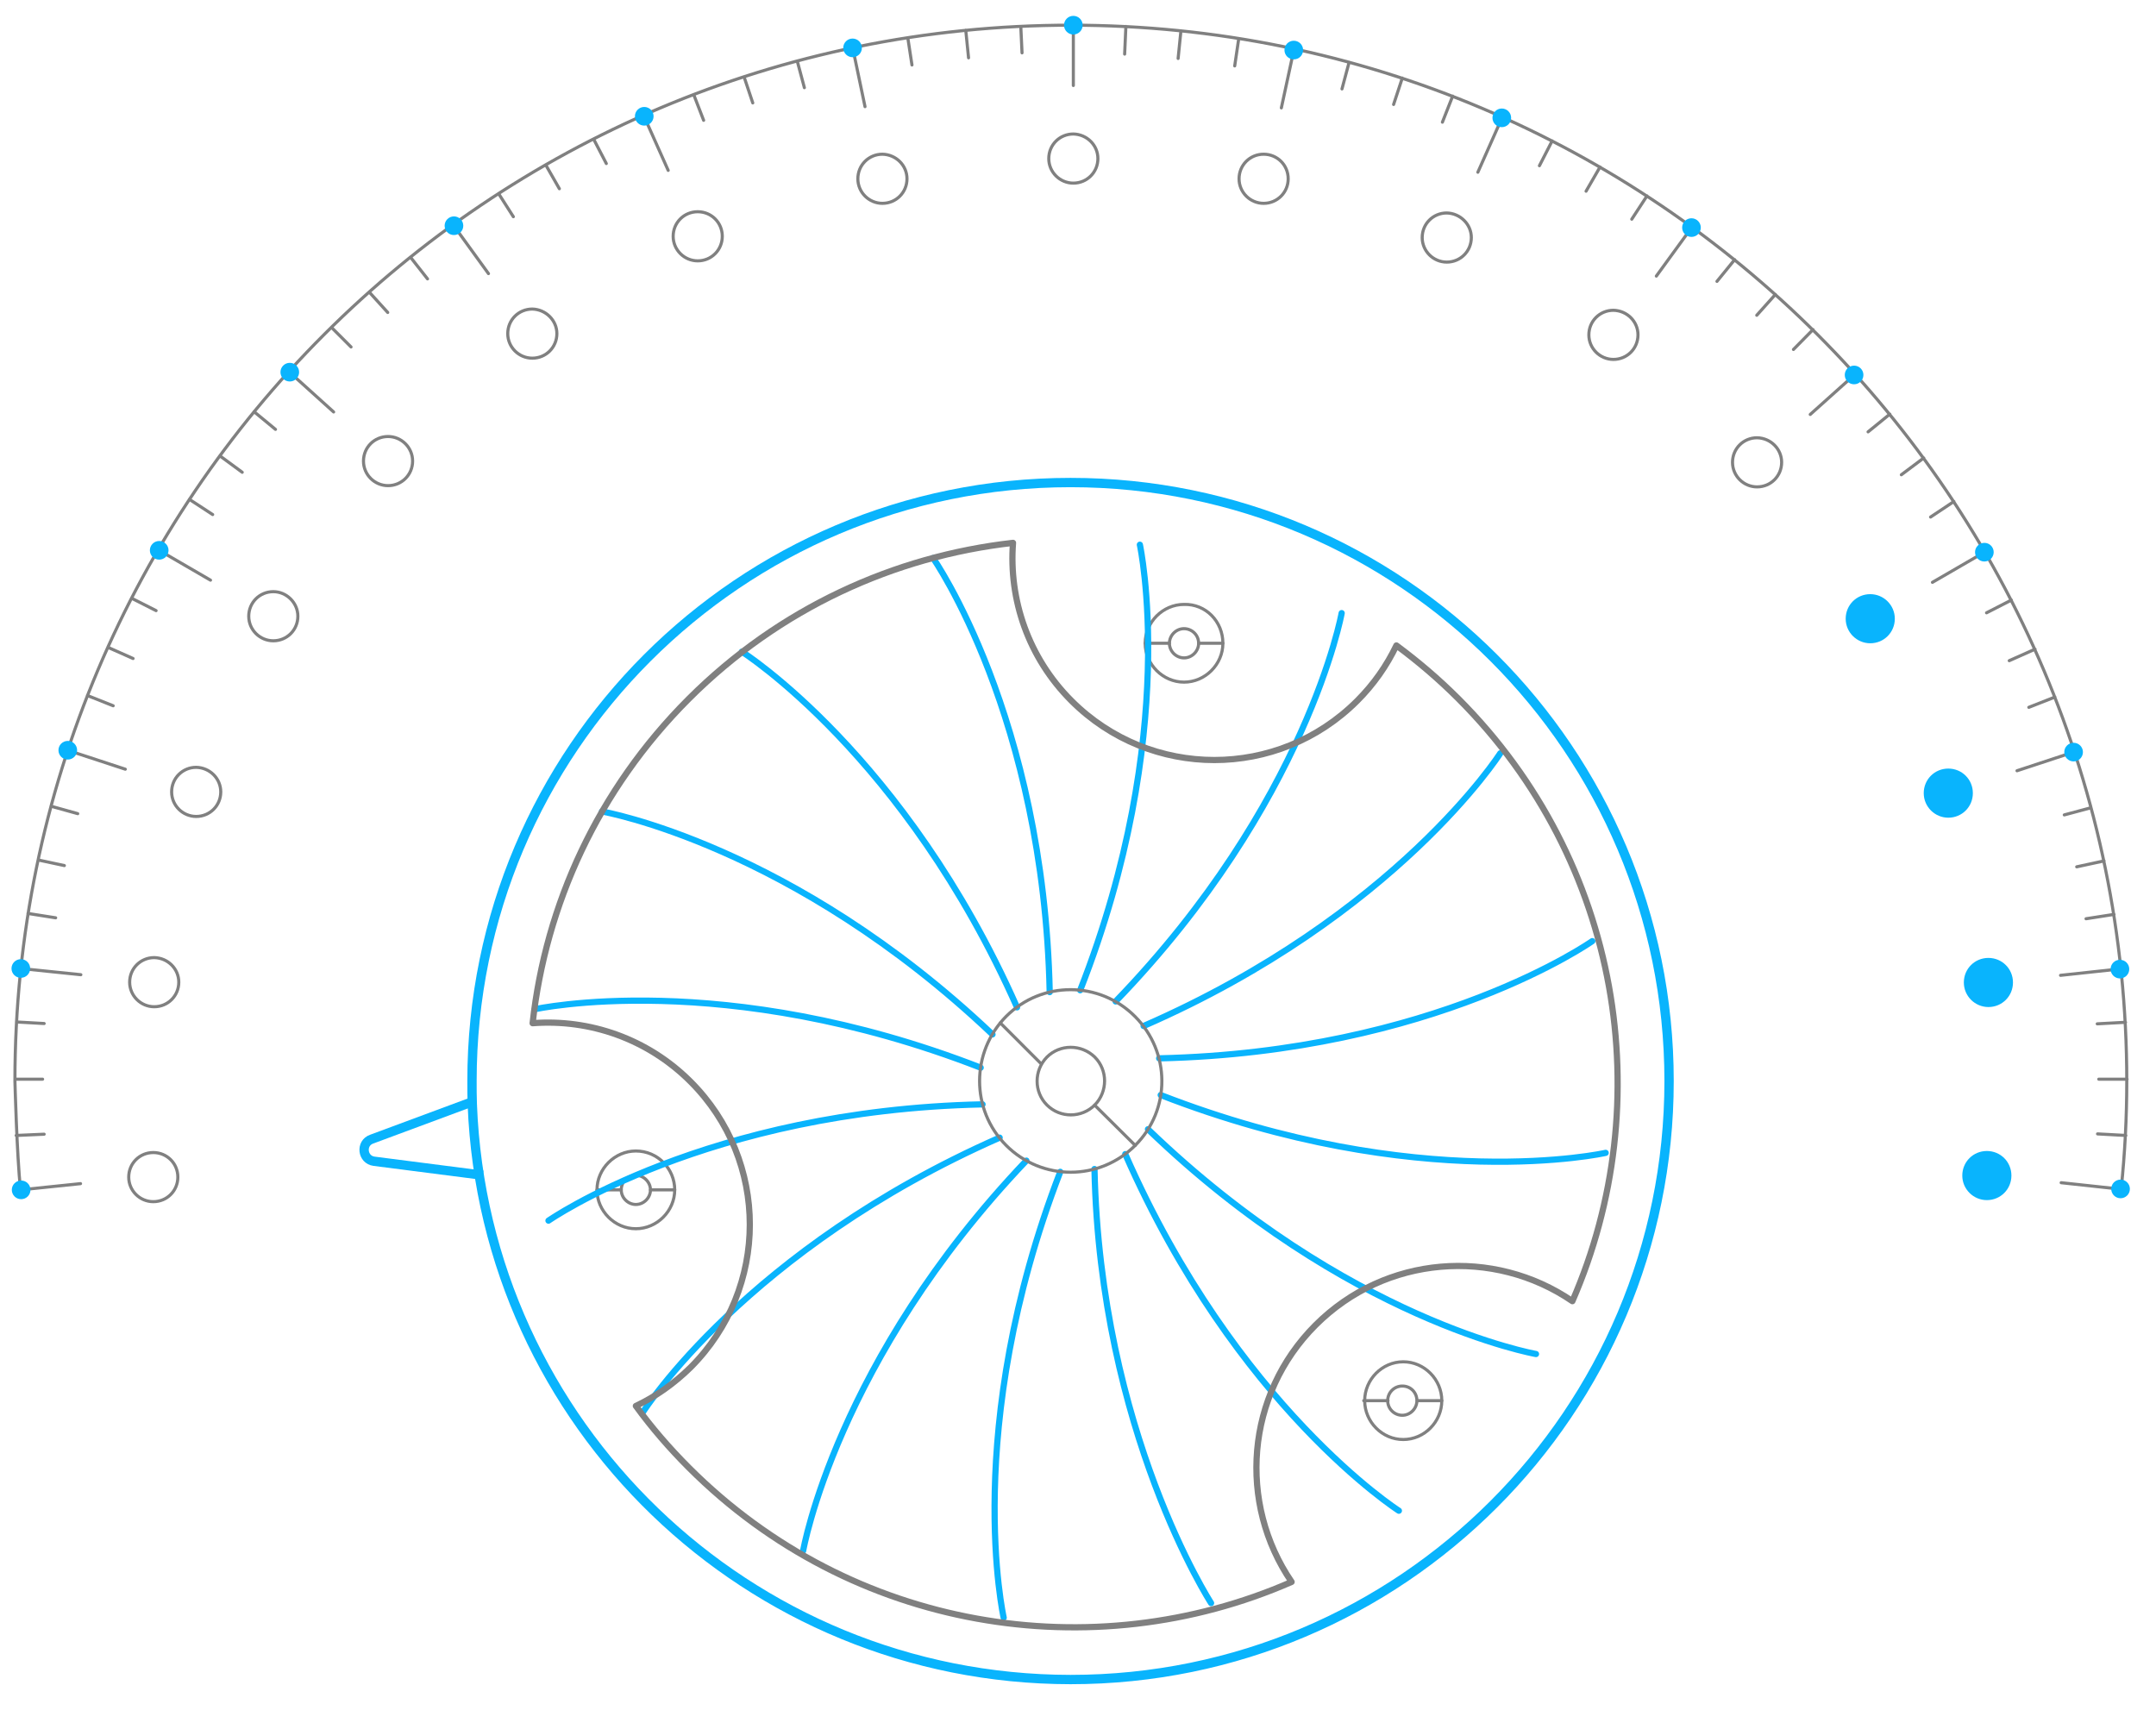 <?xml version="1.0" encoding="utf-8"?>
<!-- Generator: Adobe Illustrator 24.3.0, SVG Export Plug-In . SVG Version: 6.00 Build 0)  -->
<svg version="1.1" id="Layer_1" xmlns="http://www.w3.org/2000/svg" xmlns:xlink="http://www.w3.org/1999/xlink" x="0px" y="0px"
	 viewBox="0 0 693.4 556" style="enable-background:new 0 0 693.4 556;" xml:space="preserve">
<style type="text/css">
	.performance0{fill:none;stroke:#808080;stroke-linecap:round;stroke-linejoin:round;stroke-miterlimit:10;}
	.performance1{fill:none;stroke:#808080;stroke-miterlimit:10;}
	.performance2{fill:#09B4FD;}
	.performance3{fill:none;stroke:#09B4FD;stroke-width:2;stroke-linecap:round;stroke-linejoin:round;stroke-miterlimit:10;}
	.performance4{fill:none;stroke:#09B4FD;stroke-width:3;stroke-linejoin:round;stroke-miterlimit:10;}
	.performance5{fill:none;stroke:#808080;stroke-width:2;stroke-linecap:round;stroke-linejoin:round;stroke-miterlimit:10;}
	.performance6{fill:none;stroke:#09B4FD;stroke-width:3;stroke-linecap:round;stroke-linejoin:round;stroke-miterlimit:10;}
</style>
<g>
	<path class="performance0" d="M393.3,206.9c0,6.8-5.7,12.5-12.5,12.5c-6.8,0-12.5-5.7-12.5-12.5c0-6.8,5.7-12.5,12.5-12.5
		C387.8,194.2,393.3,199.9,393.3,206.9z"/>
	<path class="performance0" d="M385.5,206.9c0,2.5-2.1,4.7-4.7,4.7c-2.5,0-4.7-2.1-4.7-4.7c0-2.5,2.1-4.7,4.7-4.7
		C383.3,202.2,385.5,204.2,385.5,206.9z"/>
	<path class="performance0" d="M393.3,206.9h-7.8 M376.1,206.9h-7.8"/>
</g>
<g>
	<path class="performance0" d="M463.7,450.5c0,6.8-5.6,12.5-12.4,12.5s-12.4-5.7-12.4-12.5s5.6-12.5,12.4-12.5S463.7,443.7,463.7,450.5z"/>
	<path class="performance0" d="M455.7,450.5c0,2.5-2.1,4.7-4.7,4.7s-4.7-2.1-4.7-4.7s2.1-4.7,4.7-4.7C453.8,445.8,455.7,448,455.7,450.5z"/>
	<path class="performance0" d="M463.7,450.5h-7.9 M446.4,450.5h-7.8"/>
</g>
<g>
	<path class="performance0" d="M217,382.7c0,6.8-5.7,12.5-12.5,12.5s-12.5-5.7-12.5-12.5s5.7-12.5,12.5-12.5C211.5,370.2,217,375.9,217,382.7
		z"/>
	<path class="performance0" d="M209.2,382.7c0,2.5-2.1,4.7-4.7,4.7c-2.5,0-4.7-2.1-4.7-4.7s2.1-4.7,4.7-4.7C207,378,209.2,380.2,209.2,382.7z
		"/>
	<path class="performance0" d="M217,382.7h-7.8 M199.8,382.7H192"/>
</g>
<path class="performance1" d="M57.2,378.6c0,4.4-3.5,7.9-7.9,7.9c-4.3,0-7.9-3.5-7.9-7.9s3.5-7.9,7.9-7.9S57.2,374.2,57.2,378.6z"/>
<g>
	<path class="performance1" d="M57.5,315.9c0,4.4-3.5,7.9-7.9,7.9c-4.3,0-7.9-3.5-7.9-7.9s3.5-7.9,7.9-7.9C54,308.1,57.5,311.6,57.5,315.9z"
		/>
	
		<animate  accumulate="none" additive="replace" attributeName="stroke" calcMode="linear" dur="1s" fill="freeze" restart="always" stroke="gray" values="#808080;#ee5486;#ee5486;#808080">
		</animate>
</g>
<g>
	<path class="performance1" d="M71,254.7c0,4.4-3.5,7.9-7.9,7.9c-4.3,0-7.9-3.5-7.9-7.9s3.5-7.9,7.9-7.9C67.5,246.9,71,250.4,71,254.7
		L71,254.7z"/>
	
		<animate  accumulate="none" additive="replace" attributeName="stroke" calcMode="linear" dur="1s" fill="freeze" restart="always" stroke="gray" values="#808080;#ee5486;#ee5486;#808080">
		</animate>
</g>
<g>
	<path class="performance1" d="M95.8,198.2c0,4.4-3.5,7.9-7.9,7.9c-4.3,0-7.9-3.5-7.9-7.9s3.5-7.9,7.9-7.9C92.2,190.3,95.8,193.9,95.8,198.2z
		"/>
	
		<animate  accumulate="none" additive="replace" attributeName="stroke" calcMode="linear" dur="1s" fill="freeze" restart="always" stroke="gray" values="#808080;#ee5486;#ee5486;#808080">
		</animate>
</g>
<g>
	<path class="performance1" d="M132.7,148.3c0,4.4-3.5,7.9-7.9,7.9c-4.3,0-7.9-3.5-7.9-7.9s3.5-7.9,7.9-7.9
		C129.1,140.4,132.7,143.9,132.7,148.3z"/>
	
		<animate  accumulate="none" additive="replace" attributeName="stroke" calcMode="linear" dur="2s" fill="freeze" restart="always" stroke="gray" values="#808080;#ee5486;#ee5486;#808080">
		</animate>
</g>
<g>
	<path class="performance1" d="M179.1,107.3c0,4.4-3.5,7.9-7.9,7.9c-4.3,0-7.9-3.5-7.9-7.9s3.5-7.9,7.9-7.9C175.5,99.5,179.1,103,179.1,107.3
		z"/>
	
		<animate  accumulate="none" additive="replace" attributeName="stroke" calcMode="linear" dur="2s" fill="freeze" restart="always" stroke="gray" values="#808080;#ee5486;#ee5486;#808080">
		</animate>
</g>
<g>
	<path class="performance1" d="M232.3,76c0,4.4-3.5,7.9-7.9,7.9c-4.3,0-7.9-3.5-7.9-7.9s3.5-7.9,7.9-7.9S232.3,71.6,232.3,76z"/>
	
		<animate  accumulate="none" additive="replace" attributeName="stroke" calcMode="linear" dur="2s" fill="freeze" restart="always" stroke="gray" values="#808080;#ee5486;#ee5486;#808080">
		</animate>
</g>
<g>
	<path class="performance1" d="M291.7,57.5c0,4.4-3.5,7.9-7.9,7.9c-4.3,0-7.9-3.5-7.9-7.9s3.5-7.9,7.9-7.9C288.2,49.7,291.7,53.2,291.7,57.5z
		"/>
	
		<animate  accumulate="none" additive="replace" attributeName="stroke" calcMode="linear" dur="2s" fill="freeze" restart="always" stroke="gray" values="#808080;#ee5486;#ee5486;#808080">
		</animate>
</g>
<g>
	<path class="performance1" d="M353.1,51c0,4.4-3.5,7.9-7.9,7.9c-4.3,0-7.9-3.5-7.9-7.9s3.5-7.9,7.9-7.9C349.6,43.2,353.1,46.7,353.1,51z"/>
	
		<animate  accumulate="none" additive="replace" attributeName="stroke" calcMode="linear" dur="3s" fill="freeze" restart="always" stroke="gray" values="#808080;#ee5486;#ee5486;#808080">
		</animate>
</g>
<g>
	<path class="performance1" d="M414.3,57.5c0,4.4-3.5,7.9-7.9,7.9c-4.3,0-7.9-3.5-7.9-7.9s3.5-7.9,7.9-7.9S414.3,53.1,414.3,57.5z"/>
	
		<animate  accumulate="none" additive="replace" attributeName="stroke" calcMode="linear" dur="3s" fill="freeze" restart="always" stroke="gray" values="#808080;#ee5486;#ee5486;#808080">
		</animate>
</g>
<g>
	<path class="performance1" d="M473.2,76.4c0,4.4-3.5,7.9-7.9,7.9c-4.3,0-7.9-3.5-7.9-7.9s3.5-7.9,7.9-7.9C469.6,68.6,473.2,72.1,473.2,76.4z
		"/>
	
		<animate  accumulate="none" additive="replace" attributeName="stroke" calcMode="linear" dur="3s" fill="freeze" restart="always" stroke="gray" values="#808080;#ee5486;#ee5486;#808080">
		</animate>
</g>
<g>
	<path class="performance1" d="M526.8,107.7c0,4.4-3.5,7.9-7.9,7.9c-4.3,0-7.9-3.5-7.9-7.9s3.5-7.9,7.9-7.9
		C523.3,99.9,526.8,103.4,526.8,107.7z"/>
	
		<animate  accumulate="none" additive="replace" attributeName="stroke" calcMode="linear" dur="3s" fill="freeze" restart="always" stroke="gray" values="#808080;#ee5486;#ee5486;#808080">
		</animate>
</g>
<g>
	<path class="performance1" d="M573,148.7c0,4.4-3.5,7.9-7.9,7.9c-4.3,0-7.9-3.5-7.9-7.9s3.5-7.9,7.9-7.9C569.5,140.9,573,144.4,573,148.7z"
		/>
	
		<animate  accumulate="none" additive="replace" attributeName="stroke" calcMode="linear" dur="3s" fill="freeze" restart="always" stroke="gray" values="#808080;#ee5486;#ee5486;#808080">
		</animate>
</g>
<path id="svg-ico" class="performance2" d="M609.4,199c0,4.4-3.5,7.9-7.9,7.9c-4.3,0-7.9-3.5-7.9-7.9s3.5-7.9,7.9-7.9
	C605.8,191.1,609.4,194.6,609.4,199z M634.5,255.1c0,4.4-3.5,7.9-7.9,7.9c-4.3,0-7.9-3.5-7.9-7.9s3.5-7.9,7.9-7.9
	S634.5,250.7,634.5,255.1z M647.4,316c0,4.4-3.5,7.9-7.9,7.9c-4.3,0-7.9-3.5-7.9-7.9s3.5-7.9,7.9-7.9S647.4,311.6,647.4,316z
	 M646.9,378.1c0,4.4-3.5,7.9-7.9,7.9c-4.3,0-7.9-3.5-7.9-7.9s3.5-7.9,7.9-7.9S646.9,373.7,646.9,378.1z"/>
<g>
	<path id="svg-concept" class="performance3" d="M300.1,179.5c0,0,35.6,50.9,37.5,139.6 M238.6,209.6c0,0,52.5,33.2,88.5,114.4 M193.6,261
		c0,0,61.2,10.6,125.6,71.7 M172,324.6c0,0,60.6-13.4,143.4,18.8 M176.4,392.6c0,0,50.9-35.5,139.6-37.4 M206.9,454
		c0,0,33.3-52.3,114.6-88.1 M494,435.5c0,0-60.9-10.7-124.8-72.3 M516.4,370.8c0,0-60.3,13.6-143.1-18.6 M512.1,302.7
		c0,0-50.6,35.7-139.3,37.7 M482.5,242.3c0,0-33.3,52.2-114.7,87.7 M431.5,197.2c0,0-11,61-72.7,124.9 M366.6,175.2
		c0,0,13.2,60.7-19.2,143.3 M258.3,498.8c0,0,10.6-61.2,71.8-125.5 M322.8,520.3c0,0-13.7-60.6,18.2-143.4 M389.5,515.6
		c0,0-35.7-55.1-37.5-139.6 M449.9,485.9c0,0-52.3-33.4-88-114.7"/>
	
		<animateTransform  accumulate="none" additive="replace" attributeName="transform" begin="0s" calcMode="linear" dur="2s" fill="remove" from="0 343 350" repeatCount="indefinite" restart="always" to="360 347 345" type="rotate">
		</animateTransform>
</g>
<path class="performance0" d="M345.2,8.1v19.4 M6.6,311.5l19.4,2 M6.6,382.7l19.3-2 M21.7,241.3l18.6,6.1 M51,176.9l16.7,9.7 M93,119.6
	l14.3,12.9 M145.8,72.4L157.1,88 M207,37.1l7.9,17.7 M274.2,15.2l4,19.1 M6.6,382.7c-1.2-11.5-1.8-35-1.8-35
	C4.8,160.1,156.9,8.1,344.4,8.1S684,160.2,684,347.7c0,11.7-0.6,23.3-1.8,34.7 M5.2,365.2l9-0.4 M4.8,347.1h8.9 M5.3,328.7l8.9,0.5
	 M9,293.8l8.9,1.4 M12.3,276.6l8.4,1.8 M16.4,259.3l8.6,2.4 M28.1,223.7l8.3,3.3 M34.7,208.2l8.1,3.6 M42.3,192.4l7.9,4 M60.9,160.6
	l7.5,4.9 M70.7,146.6l7.2,5.3 M81.7,132.4l6.9,5.7 M106.6,105.3l6.3,6.3 M118.9,94.1l5.8,6.4 M132,82.7l5.5,7 M160.5,62.5l4.6,7.2
	 M175.5,53l4.4,7.7 M190.9,44.7l4.1,7.9 M223.1,30.4l3.2,8.3 M239.3,24.7l2.8,8.4 M256.4,19.6l2.3,8.6 M292,12.4l1.3,8.5 M310.6,9.7
	l0.9,8.9 M328.3,8.5l0.4,8.5 M682.2,311.6l-19.5,2.1 M682.3,382.5l-19.4-2.1 M667.2,241.8l-18.5,6.1 M638.4,177.5l-16.9,9.8
	 M596.7,120.3l-14.5,13 M544.2,73l-11.5,15.8 M483.2,37.6l-7.9,17.8 M416.2,15.7l-4.1,19 M683.7,365.2l-9.1-0.5 M684.1,347.1H675
	 M683.6,328.8l-9.1,0.5 M679.9,294.1l-9,1.4 M676.7,276.9l-8.8,1.9 M672.5,259.8l-8.6,2.3 M660.9,224.2l-8.4,3.3 M654.5,208.8
	l-8.3,3.7 M646.9,193l-8,4.1 M628.4,161.3l-7.5,5 M618.7,147.3l-7.2,5.4 M607.8,133.2l-7,5.7 M583.1,106l-6.3,6.4 M571,94.7l-6,6.7
	 M557.9,83.5l-5.7,7 M529.7,63l-4.9,7.5 M514.6,53.7l-4.5,7.8 M499.2,45.3l-4.1,8 M467.2,30.9l-3.3,8.4 M451,25.1l-2.8,8.5
	 M433.9,20l-2.3,8.6 M398.4,12.4l-1.3,8.8 M379.8,9.9l-0.9,8.9 M362.1,8.5l-0.4,8.9"/>
<circle id="svg-ico" class="performance2" cx="6.8" cy="382.7" r="3"/>
<circle id="svg-ico" class="performance2" cx="6.7" cy="311.5" r="3"/>
<circle id="svg-ico" class="performance2" cx="21.8" cy="241.3" r="3"/>
<circle id="svg-ico" class="performance2" cx="51.2" cy="177" r="3"/>
<circle id="svg-ico" class="performance2" cx="93.2" cy="119.7" r="3"/>
<circle id="svg-ico" class="performance2" cx="146" cy="72.6" r="3"/>
<circle id="svg-ico" class="performance2" cx="207.2" cy="37.4" r="3"/>
<circle id="svg-ico" class="performance2" cx="274.2" cy="15.4" r="3"/>
<circle id="svg-ico" class="performance2" cx="345.2" cy="8.1" r="3"/>
<circle id="svg-ico" class="performance2" cx="416.1" cy="16.1" r="3"/>
<circle id="svg-ico" class="performance2" cx="483" cy="37.9" r="3"/>
<circle id="svg-ico" class="performance2" cx="544" cy="73.2" r="3"/>
<circle id="svg-ico" class="performance2" cx="596.3" cy="120.6" r="3"/>
<circle id="svg-ico" class="performance2" cx="638.2" cy="177.6" r="3"/>
<circle id="svg-ico" class="performance2" cx="666.9" cy="241.9" r="3"/>
<circle id="svg-ico" class="performance2" cx="681.8" cy="311.7" r="3"/>
<circle id="svg-ico" class="performance2" cx="682" cy="382.4" r="3"/>
<path class="performance0" d="M365.1,368.4c-11.5,11.5-30,11.5-41.5,0c-11.4-11.4-11.4-30,0-41.5c11.5-11.5,30-11.4,41.4,0
	C376.5,338.4,376.6,356.9,365.1,368.4z"/>
<path class="performance0" d="M352.1,355.4c-4.2,4.2-11.1,4.3-15.4,0c-4.2-4.2-4.2-11.1,0-15.4c4.2-4.2,11.1-4.2,15.4,0
	C356.3,344.2,356.3,351.1,352.1,355.4z M365.1,368.4l-13.1-13 M334.7,342l-13-13"/>
<g>
	<path id="svg-concept" class="performance4" d="M155.3,378l-35-4.5c-3.8-0.5-4.4-5.8-0.8-7.1l33.4-12.4"/>
	
		<animateTransform  accumulate="none" additive="replace" attributeName="transform" calcMode="linear" dur="2s" fill="freeze" from="0 346 348" restart="always" to="192 344 349" type="rotate">
		</animateTransform>
</g>
<path class="performance5" d="M222.1,439.8c25.4-25.4,25.4-66.5,0-91.9c-13.9-13.9-32.6-20.2-50.8-18.8c4.2-38.1,21-75.1,50.2-104.3
	s66.2-45.9,104.3-50.2c-1.4,18.2,4.9,36.9,18.8,50.8c25.4,25.4,66.5,25.4,91.9,0c5.3-5.3,9.5-11.3,12.6-17.8
	c6.9,5.1,13.6,10.8,19.9,17.1c52.4,52.4,64.6,129.8,36.7,193.8c-25.3-17.3-60.1-14.8-82.6,7.7s-25,57.3-7.7,82.6
	c-64,28-141.4,15.7-193.8-36.7c-6.3-6.3-12-12.9-17.1-19.9C210.7,449.3,216.7,445.1,222.1,439.8L222.1,439.8z"/>
<path id="svg-concept" class="performance6" d="M151.9,355.3c-0.1-2.5-0.1-5.1-0.1-7.6c0-106.3,86.2-192.5,192.5-192.5
	s192.5,86.2,192.5,192.5s-86.2,192.5-192.5,192.5C240.5,540.1,155.9,458,151.9,355.3"/>
</svg>
